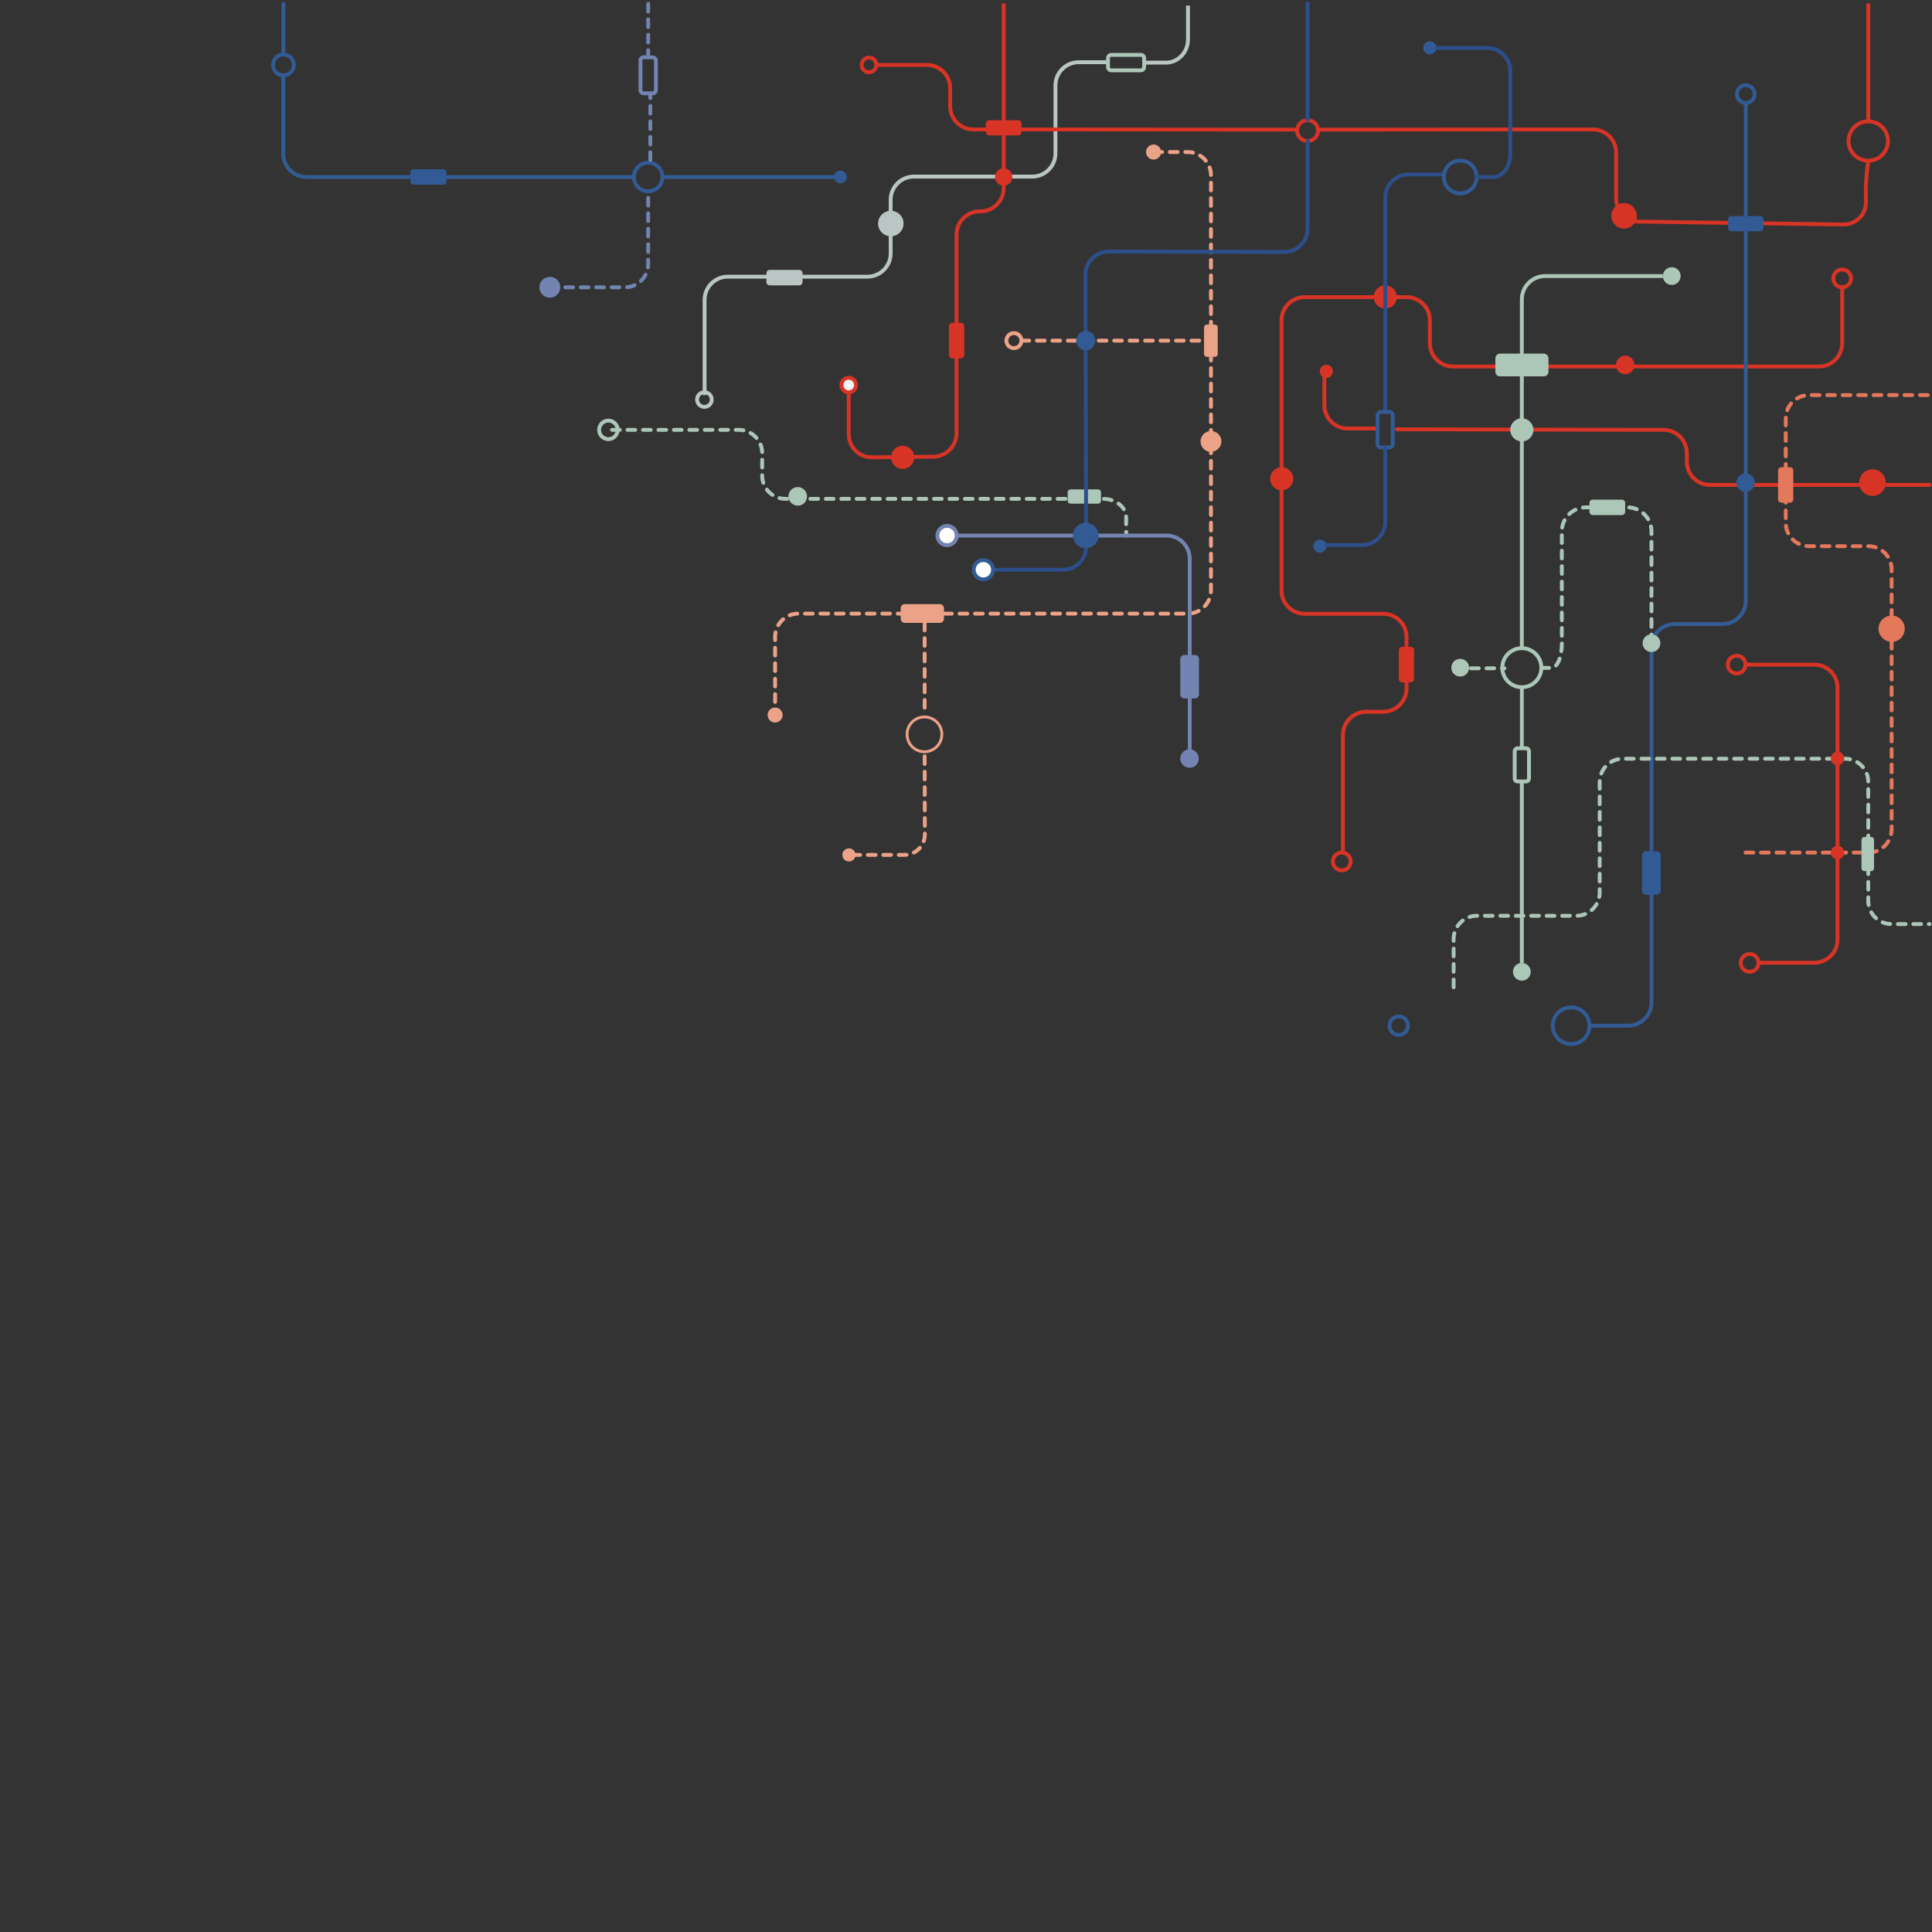 <?xml version="1.0" encoding="utf-8"?>
<!-- Generator: Adobe Illustrator 25.1.0, SVG Export Plug-In . SVG Version: 6.00 Build 0)  -->
<svg version="1.1" id="Слой_1" xmlns="http://www.w3.org/2000/svg" xmlns:xlink="http://www.w3.org/1999/xlink" x="0px" y="0px"
	 viewBox="0 0 1000 1000" style="enable-background:new 0 0 1000 1000;" xml:space="preserve">
<rect x="0" y="0" width="1000" height="1000" fill="#333333" stroke="none"/>
<style type="text/css">
	.st0{fill:none;stroke:#335B94;stroke-width:2;stroke-linecap:round;stroke-linejoin:round;stroke-miterlimit:10;}
	.st1{fill:none;stroke:#BAC6C4;stroke-width:2;stroke-miterlimit:10;}
	.st2{fill:none;stroke:#ACC6B7;stroke-width:2;stroke-miterlimit:10;}
	.st3{fill:#BAC6C4;}
	
		.st4{fill:none;stroke:#ECA287;stroke-width:2;stroke-linecap:round;stroke-linejoin:round;stroke-miterlimit:10;stroke-dasharray:4;}
	.st5{fill:#ECA287;}
	.st6{fill:none;stroke:#ECA287;stroke-width:1.464;stroke-miterlimit:10;}
	.st7{fill:none;stroke:#ECA287;stroke-width:2;stroke-miterlimit:10;}
	.st8{fill:none;stroke:#D73426;stroke-width:2;stroke-linecap:round;stroke-linejoin:round;stroke-miterlimit:10;}
	.st9{fill:#D73426;}
	.st10{fill:none;stroke:#D73426;stroke-width:2;stroke-miterlimit:10;}
	
		.st11{fill:none;stroke:#ACC6B7;stroke-width:2;stroke-linecap:round;stroke-linejoin:round;stroke-miterlimit:10;stroke-dasharray:4;}
	.st12{fill:#ACC6B7;}
	.st13{fill:none;stroke:#7384B2;stroke-width:2;stroke-linecap:round;stroke-linejoin:round;stroke-miterlimit:10;}
	.st14{fill:#7384B2;}
	.st15{fill:#FFFFFF;stroke:#7384B2;stroke-width:2;stroke-linecap:round;stroke-linejoin:round;stroke-miterlimit:10;}
	.st16{fill:none;stroke:#2C4E8A;stroke-width:2;stroke-linecap:round;stroke-linejoin:round;stroke-miterlimit:10;}
	.st17{fill:#325A94;}
	.st18{fill:#FFFFFF;stroke:#325A94;stroke-width:2;stroke-linecap:round;stroke-linejoin:round;stroke-miterlimit:10;}
	.st19{fill:none;stroke:#325A94;stroke-width:2;stroke-linecap:round;stroke-linejoin:round;stroke-miterlimit:10;}
	
		.st20{fill:none;stroke:#7384B2;stroke-width:2;stroke-linecap:round;stroke-linejoin:round;stroke-miterlimit:10;stroke-dasharray:4;}
	.st21{fill:none;stroke:#ACC6B7;stroke-width:1.95;stroke-miterlimit:10;}
	
		.st22{fill:none;stroke:#E4785B;stroke-width:2;stroke-linecap:round;stroke-linejoin:round;stroke-miterlimit:10;stroke-dasharray:4;}
	.st23{fill:#E4785B;}
	.st24{fill:url(#SVGID_1_);stroke:#D73426;stroke-width:2;stroke-miterlimit:10;}

	.dot-1{
		animation: dot-1-animation 6s linear infinite;
	}
	@keyframes dot-1-animation {
		0%{transform:translateX(-50px)}
		50%{transform:translateX(80px)}
		100%{transform:translateX(-50px)}
	}
	.dot-2{
		animation: dot-2-animation 4s linear infinite;
	}
	@keyframes dot-2-animation {
		0%{transform:translateX(-10px)}
		50%{transform:translateX(120px)}
		100%{transform:translateX(-10px)}
	}
	.dot-3{
		animation: dot-3-animation 5s linear infinite;
	}
	@keyframes dot-3-animation {
		0%{transform:translateY(-50px)}
		50%{transform:translateY(40px)}
		100%{transform:translateY(-50px)}
	}
	.dot-4{
		animation: dot-4-animation 2s linear infinite;
	}
	@keyframes dot-4-animation {
		0%{transform:translateX(-20px)}
		50%{transform:translateX(20px)}
		100%{transform:translateX(-20px)}
	}
	.dot-5{
		animation: dot-5-animation 4s linear infinite;
	}
	@keyframes dot-5-animation {
		0%{transform:translateY(0px)}
		50%{transform:translateY(-80px)}
		100%{transform:translateY(0px)}
	}
	.dot-6{
		animation: dot-6-animation 6s linear infinite;
	}
	@keyframes dot-6-animation {
		0%{transform:translateY(-40px)}
		50%{transform:translateY(100px)}
		100%{transform:translateY(-40px)}
	}
	.dot-7{
		animation: dot-7-animation 6s linear infinite;
	}
	@keyframes dot-7-animation {
		0%{transform:translateX(40px)}
		50%{transform:translateX(-60px)}
		100%{transform:translateX(40px)}
	}
	.dot-8{
		animation: dot-8-animation 4s linear infinite;
	}
	@keyframes dot-8-animation {
		0%{transform:translateY(-10px)}
		50%{transform:translateY(15px)}
		100%{transform:translateY(-10px)}
	}
	.dot-9{
		animation: dot-9-animation 3s linear infinite;
	}
	@keyframes dot-9-animation {
		0%{transform:translateX(-30px)}
		50%{transform:translateX(40px)}
		100%{transform:translateX(-30px)}
	}
	.dot-10{
		animation: dot-10-animation 3s linear infinite;
	}
	@keyframes dot-10-animation {
		0%{transform:translateY(-80px)}
		50%{transform:translateY(60px)}
		100%{transform:translateY(-80px)}
	}
	.dot-11{
		animation: dot-11-animation 4s linear infinite;
	}
	@keyframes dot-11-animation {
		0%{transform:translateX(10px)}
		50%{transform:translateX(-50px)}
		100%{transform:translateX(10px)}
	}
	.dot-12{
		animation: dot-12-animation 3s linear infinite;
	}
	@keyframes dot-12-animation {
		0%{transform:translateY(10px)}
		50%{transform:translateY(-15px)}
		100%{transform:translateY(10px)}
	}
	.dot-13{
		animation: dot-13-animation 5s linear infinite;
	}
	@keyframes dot-13-animation {
		0%{transform:translateX(0px) translateY(3px)}
		50%{transform:translateX(120px) translateY(3px)}
		100%{transform:translateX(0px) translateY(3px)}
	}
	.dot-14{
		animation: dot-14-animation 5s linear infinite;
	}
	@keyframes dot-14-animation {
		0%{transform:translateY(-50px)}
		50%{transform:translateY(200px)}
		100%{transform:translateY(-50px)}
	}
	.dot-15{
		animation: dot-15-animation 5s linear infinite;
	}
	@keyframes dot-15-animation {
		0%{transform:translateY(50px)}
		50%{transform:translateY(-190px)}
		100%{transform:translateY(50px)}
	}
	.dot-16{
		animation: dot-16-animation 6s linear infinite;
	}
	@keyframes dot-16-animation {
		0%{transform:translateX(100px)}
		50%{transform:translateX(-90px)}
		100%{transform:translateX(100px)}
	}





</style>
<g>
	<line class="st0" x1="431.6" y1="91.6" x2="342.9" y2="91.6"/>
	<g>
		<g>
			<path class="st1" d="M614.9,2.9v17.5c0,6.6-5.1,12-11.3,12c-6.2,0-11.3,0-11.3,0"/>
		</g>
		<g>
			<path class="st1" d="M364.7,204.5v-49.3c0-6.6,5.4-12,12-12H449c6.6,0,12-5.4,12-12v-27.8c0-6.6,5.4-12,12-12h61.3
				c6.6,0,12-5.4,12-12V44.2c0-6.6,5.4-12,12-12h15.2"/>
		</g>
		<path class="st2" d="M573.5,30.1c0-0.9,0.7-1.7,1.7-1.7h15.3c0.9,0,1.7,0.7,1.7,1.7v4.6c0,0.9-0.7,1.7-1.7,1.7h-15.3
			c-0.9,0-1.7-0.7-1.7-1.7V30.1z"/>
		<path class="st3 dot-9" d="M396.7,141.4c0-0.9,0.7-1.7,1.7-1.7h15.3c0.9,0,1.7,0.7,1.7,1.7v4.6c0,0.9-0.7,1.7-1.7,1.7h-15.3
			c-0.9,0-1.7-0.7-1.7-1.7V141.4z"/>
		<circle class="st3 dot-8" cx="461.1" cy="115.7" r="6.6"/>
		<circle class="st1" cx="364.6" cy="206.8" r="3.8"/>
	</g>
	<g>
		<g>
			<path class="st4" d="M597.5,78.7h17.3c6.6,0,12,5.4,12,12v214.9c0,6.6-5.4,12-12,12H413.2c-6.6,0-12,5.4-12,12v36.6"/>
		</g>
		<g>
			<path class="st4" d="M441.2,442.5h26.9c5.9,0,10.6-4.8,10.6-10.6l-0.1-41.1"/>
		</g>
		<path class="st5" d="M624.7,184.7c-0.8,0-1.5-0.6-1.5-1.5v-13.7c0-0.8,0.6-1.5,1.5-1.5h4.1c0.8,0,1.5,0.6,1.5,1.5v13.7
			c0,0.8-0.6,1.5-1.5,1.5H624.7z"/>
		<path class="st5" d="M466.2,314.8c0-1.2,1-2.1,2.1-2.1h18.2c1.2,0,2.1,1,2.1,2.1v5.5c0,1.2-1,2.1-2.1,2.1h-18.2
			c-1.2,0-2.1-1-2.1-2.1V314.8z"/>
		<line class="st4" x1="528.7" y1="176.3" x2="626.8" y2="176.3"/>
		<path class="st6" d="M478.5,389.1c-5,0-9-4-9-9s4-9,9-9s9,4,9,9C487.5,385,483.5,389.1,478.5,389.1z"/>
		<path class="st5" d="M626.8,233.9c-3,0-5.4-2.4-5.4-5.4s2.4-5.4,5.4-5.4s5.4,2.4,5.4,5.4C632.2,231.4,629.7,233.8,626.8,233.9z"/>
		<circle class="st7" cx="524.8" cy="176.3" r="3.9"/>
		<path class="st5" d="M401.2,366.2c2.1,0,3.9,1.8,3.9,3.9s-1.8,3.9-3.9,3.9s-3.9-1.7-3.9-3.9C397.3,368,399,366.2,401.2,366.2z"/>
		<path class="st5" d="M439.4,439.1c1.9,0,3.4,1.5,3.4,3.4s-1.5,3.4-3.4,3.4s-3.4-1.5-3.4-3.4S437.6,439.1,439.4,439.1z"/>
		<circle class="st5" cx="597.1" cy="78.7" r="3.9"/>
		<line class="st4" x1="478.6" y1="322.3" x2="478.6" y2="368.4"/>
	</g>
	<g>
		<g>
			<path class="st8" d="M685.5,191.9v17.9c0,6.6,5.4,12,12,12H712"/>
		</g>
		<g>
			<path class="st8" d="M723,222.2l138.1,0.3c6.6,0,12,5.4,12,12v4.5c0,6.6,5.4,12,12,12h113.6"/>
		</g>
		<circle class="st9" cx="969.2" cy="249.8" r="6.9"/>
		<path class="st9" d="M686.5,195.6c-1.9,0-3.4-1.5-3.4-3.4s1.5-3.4,3.4-3.4c1.9,0,3.4,1.5,3.4,3.4
			C689.9,194.1,688.4,195.6,686.5,195.6z"/>
	</g>
	<g>
		<g>
			<path class="st8" d="M453.6,33.6h26.2c6.6,0,12,5.4,12,12V55c0,6.6,5.4,12,12,12c0,0,106.2,0,167.5,0.1"/>
		</g>
		<g>
			<path class="st8" d="M682.2,67.1C733.9,67,824.5,67,824.5,67c6.6,0,12,5.4,12,12v23.7c0,6.6,5.4,12,12,12l106,1.5
				c6.6-0.2,11.7-5.7,11.3-12.3c0,0-0.5-9.5,1.2-20.6"/>
		</g>
		<path class="st9 dot-2" d="M510.3,63.9c0-0.9,0.8-1.7,1.7-1.7h15c0.9,0,1.7,0.8,1.7,1.7v4.5c0,0.9-0.8,1.7-1.7,1.7h-15
			c-0.9,0-1.7-0.8-1.7-1.7V63.9z"/>
		<path class="st9 dot-13" d="M840.6,118.3c-3.6,0-6.6-3-6.6-6.6s3-6.6,6.6-6.6c3.6,0,6.6,3,6.6,6.6C847.2,115.4,844.2,118.3,840.6,118.3z"
			/>
		<path class="st10" d="M676.8,73c-3,0-5.4-2.4-5.4-5.4s2.4-5.4,5.4-5.4s5.4,2.4,5.4,5.4S679.8,73,676.8,73z"/>
		<circle class="st10" cx="967" cy="73" r="10.2"/>
		<circle class="st10" cx="449.8" cy="33.6" r="3.8"/>
		<line class="st8" x1="967" y1="2.6" x2="967" y2="62.8"/>
	</g>
	<g>
		<g>
			<path class="st8" d="M695.1,441.3v-60.9c0-6.6,5.4-12,12-12h8.9c6.6,0,12-5.4,12-12v-26.7c0-6.6-5.4-12-12-12h-40.7
				c-6.6,0-12-5.4-12-12V165.8c0-6.6,5.4-12,12-12h52.8c6.6,0,12,5.4,12,12v11.9c0,6.6,5.4,12,12,12h189.4c6.6,0,12-5.4,12-12v-29.2
				"/>
		</g>
		<circle class="st9 dot-16" cx="841.2" cy="188.9" r="4.8"/>
		<circle class="st10" cx="953.5" cy="144.1" r="4.6"/>
		<circle class="st10" cx="694.5" cy="445.9" r="4.6"/>
		<path class="st9 dot-11" d="M717,159.7c-3.3,0-6-2.7-6-6s2.7-6,6-6s6,2.7,6,6C723,157.1,720.3,159.7,717,159.7z"/>
		<path class="st9 dot-10" d="M663.4,253.8c-3.3,0-6-2.7-6-6s2.7-6,6-6s6,2.7,6,6S666.7,253.8,663.4,253.8z"/>
		<path class="st9 dot-12" d="M730.2,353.2h-4.5c-0.9,0-1.7-0.8-1.7-1.7v-15c0-0.9,0.8-1.7,1.7-1.7h4.5c0.9,0,1.7,0.8,1.7,1.7v15
			C731.9,352.4,731.1,353.2,730.2,353.2L730.2,353.2z"/>
	</g>
	<g>
		<g>
			<path class="st11" d="M316.8,222.5h65.7c6.6,0,12,5.4,12,12v11.7c0,6.6,5.4,12,12,12h164.4c6.6,0,12,4.3,12,9.5s0,9.5,0,9.5"/>
		</g>
		<path class="st12" d="M552.6,254.9c0-0.9,0.7-1.6,1.6-1.6h14.1c0.9,0,1.6,0.7,1.6,1.6v4.2c0,0.9-0.7,1.6-1.6,1.6h-14.1
			c-0.9,0-1.6-0.7-1.6-1.6V254.9z"/>
		<path class="st12" d="M412.9,261.7c-2.6,0-4.8-2.1-4.8-4.8c0-2.6,2.1-4.8,4.8-4.8c2.6,0,4.8,2.1,4.8,4.8
			C417.7,259.6,415.6,261.8,412.9,261.7z"/>
		<path class="st2" d="M314.9,227.3c-2.6,0-4.8-2.1-4.8-4.8c0-2.6,2.1-4.8,4.8-4.8c2.6,0,4.8,2.1,4.8,4.8
			C319.7,225.1,317.5,227.3,314.9,227.3z"/>
	</g>
	<g>
		<g>
			<path class="st13" d="M495.1,277.2h108.7c6.6,0,12,5.4,12,12v98.2"/>
		</g>
		<path class="st14" d="M618.5,339c1.2,0,2.1,0.9,2.1,2.1v18.3c0,1.2-1,2.1-2.1,2.1H613c-1.2,0-2.1-0.9-2.1-2.1v-18.3
			c0-1.2,1-2.1,2.1-2.1H618.5z"/>
		<path class="st14" d="M615.7,397.4c-2.7,0-4.8-2.2-4.8-4.8c0-2.7,2.2-4.8,4.8-4.8c2.7,0,4.8,2.2,4.8,4.8
			C620.5,395.3,618.4,397.4,615.7,397.4z"/>
		<circle class="st15" cx="490.2" cy="277.2" r="5"/>
	</g>
	<g>
		<g>
			<line class="st16" x1="676.8" y1="1.7" x2="676.8" y2="61.9"/>
			<g>
				<path class="st16" d="M509.8,294.9h40.4c6.6,0,12-5.4,12-12l-0.4-140.7c0-6.6,5.4-12,12-12l91,0.2c6.6,0,12-5.4,12-12V73"/>
			</g>
			<circle class="st17 dot-7" cx="562" cy="277.2" r="6.6"/>
			<circle class="st17 dot-6" cx="562" cy="176.3" r="5"/>
		</g>
		<circle class="st18" cx="509" cy="294.9" r="5"/>
	</g>
	<g>
		<g>
			<path class="st16" d="M717,213.2V102.3c0-6.6,5.4-12,12-12h18.2"/>
		</g>
		<path class="st17" d="M740.1,28.2c-1.9,0-3.4-1.5-3.4-3.4s1.5-3.4,3.4-3.4c1.9,0,3.4,1.5,3.4,3.4C743.5,26.6,742,28.1,740.1,28.2z
			"/>
		<circle class="st17" cx="683.2" cy="282.7" r="3.4"/>
		<path class="st19" d="M719.2,231.6h-4.5c-0.9,0-1.7-0.8-1.7-1.7v-15c0-0.9,0.8-1.7,1.7-1.7h4.5c0.9,0,1.7,0.8,1.7,1.7v15
			C720.9,230.8,720.1,231.6,719.2,231.6L719.2,231.6z"/>
		<circle class="st19" cx="755.8" cy="91.6" r="8.5"/>
		<g>
			<path class="st16" d="M743.5,24.8h26.2c6.6,0,12,5.4,12,12v42.8c0,6.6-3.9,12-8.7,12c-4.8,0-8.7,0-8.7,0"/>
		</g>
		<g>
			<path class="st16" d="M686.5,282.1H705c6.6,0,12-5.4,12-12v-38.5"/>
		</g>
	</g>
	<g>
		<g>
			<path class="st0" d="M146.6,39v40.6c0,6.6,5.4,12,12,12h169.5"/>
		</g>
		<circle class="st17" cx="435" cy="91.6" r="3.3"/>
		
			<ellipse transform="matrix(1 -1.020250e-02 1.020250e-02 1 -0.335 1.498)" class="st19" cx="146.7" cy="33.6" rx="5.4" ry="5.4"/>
		<path class="st17 dot-1" d="M212.4,89.3c0-0.9,0.7-1.7,1.7-1.7h15.3c0.9,0,1.7,0.7,1.7,1.7v4.6c0,0.9-0.7,1.7-1.7,1.7h-15.3
			c-0.9,0-1.7-0.7-1.7-1.7V89.3z"/>
		<path class="st19" d="M335.5,99c-4.1,0-7.4-3.3-7.4-7.4s3.3-7.4,7.4-7.4s7.4,3.3,7.4,7.4C342.9,95.6,339.6,99,335.5,99z"/>
		<line class="st0" x1="146.7" y1="2" x2="146.7" y2="26.4"/>
	</g>
	<g>
		<line class="st20" x1="336.6" y1="82.8" x2="336.6" y2="48.7"/>
		<circle class="st14" cx="284.6" cy="148.7" r="5.4"/>
		<g>
			<path class="st20" d="M284.6,148.7h38.9c6.6,0,12-5.4,12-12V98.6"/>
		</g>
		<path class="st13" d="M333.2,29.6l4.6,0.1c0.9,0,1.7,0.7,1.7,1.7v15.2c0,0.9-0.7,1.7-1.7,1.7h-4.6c-0.9,0-1.7-0.7-1.7-1.7V31.3
			C331.5,30.4,332.2,29.6,333.2,29.6L333.2,29.6z"/>
		<line class="st20" x1="335.5" y1="2" x2="335.5" y2="28.2"/>
	</g>
	<g>
		<line class="st2" x1="787.7" y1="498.4" x2="787.7" y2="404.5"/>
		<line class="st21" x1="787.7" y1="387.4" x2="787.7" y2="355.7"/>
		<g>
			<path class="st2" d="M860.7,142.9h-61c-6.6,0-12,5.4-12,12v180.6"/>
		</g>
		<circle class="st12" cx="787.7" cy="503" r="4.6"/>
		<circle class="st12" cx="865.3" cy="142.9" r="4.6"/>
		<path class="st12" d="M787.7,228.5c-3.3,0-6-2.7-6-6s2.7-6,6-6s6,2.7,6,6S791,228.5,787.7,228.5z"/>
		<ellipse class="st2" cx="787.7" cy="345.6" rx="10.1" ry="10.1"/>
		<path class="st12" d="M774,192.3v-6.8c0-1.4,1.1-2.5,2.5-2.5H799c1.4,0,2.5,1.1,2.5,2.5v6.8c0,1.4-1.1,2.5-2.5,2.5h-22.6
			C775,194.8,773.9,193.7,774,192.3L774,192.3z"/>
		<path class="st2" d="M785.6,404.5c-0.9,0-1.6-0.7-1.6-1.6v-14c0-0.9,0.7-1.6,1.6-1.6h4.2c0.9,0,1.6,0.7,1.6,1.6v14
			c0,0.9-0.7,1.6-1.6,1.6H785.6z"/>
	</g>
	<g>
		<g>
			<path class="st0" d="M822.7,530.9h20.1c6.6,0,12-5.4,12-12V335c0-6.6,5.4-12,12-12h24.8c6.6,0,12-5.4,12-12V53.3"/>
		</g>
		<circle class="st19" cx="903.6" cy="48.7" r="4.6"/>
		<path class="st17 dot-15" d="M903.5,254.6c-2.7,0-4.8-2.2-4.8-4.8c0-2.7,2.2-4.8,4.8-4.8c2.7,0,4.8,2.2,4.8,4.8
			C908.3,252.4,906.2,254.6,903.5,254.6z"/>
		<path class="st17 dot-14" d="M894.4,113.5c0-0.9,0.8-1.7,1.7-1.7h15c0.9,0,1.7,0.8,1.7,1.7v4.5c0,0.9-0.8,1.7-1.7,1.7h-15
			c-0.9,0-1.7-0.8-1.7-1.7V113.5z"/>
		<path class="st17" d="M857.5,440.6c1.2,0,2.1,0.9,2.1,2.1V461c0,1.2-1,2.1-2.1,2.1H852c-1.2,0-2.1-0.9-2.1-2.1v-18.3
			c0-1.2,1-2.1,2.1-2.1H857.5z"/>
		<path class="st19" d="M724,535.7c-2.7,0-4.8-2.2-4.8-4.8c0-2.7,2.2-4.8,4.8-4.8c2.7,0,4.8,2.2,4.8,4.8S726.6,535.7,724,535.7z"/>
		<path class="st19" d="M813.2,540.4c-5.2,0-9.5-4.2-9.5-9.5c0-5.2,4.2-9.5,9.5-9.5c5.2,0,9.5,4.2,9.5,9.5S818.4,540.5,813.2,540.4z
			"/>
	</g>
	<g>
		<line class="st11" x1="761.4" y1="345.9" x2="778.7" y2="345.9"/>
		<g>
			<path class="st11" d="M797.8,345.7c0,0,2.4,0,5.3,0s5.3-5.6,5.3-12.4V275c0-6.8,5.6-12.4,12.4-12.4h21.6
				c6.8,0,12.4,5.6,12.4,12.4v59.1"/>
		</g>
		<circle class="st12" cx="755.8" cy="345.6" r="4.6"/>
		<path class="st12" d="M822.7,260.3c0-0.9,0.7-1.7,1.7-1.7h15.1c0.9,0,1.7,0.7,1.7,1.7v4.6c0,0.9-0.8,1.7-1.7,1.7h-15.1
			c-0.9,0-1.7-0.7-1.7-1.7V260.3z"/>
		<circle class="st12" cx="854.8" cy="332.9" r="4.6"/>
	</g>
	<g>
		<g>
			<path class="st22" d="M903.5,441.3h63.6c6.6,0,12-5.4,12-12V294.7c0-6.6-5.4-12-12-12h-30.8c-6.6,0-12-5.4-12-12v-54.2
				c0-6.6,5.4-12,12-12h62.4"/>
		</g>
		<path class="st23" d="M979.1,332.2c-3.7,0-6.8-3.1-6.8-6.8s3.1-6.8,6.8-6.8c3.7,0,6.8,3,6.8,6.8
			C985.9,329.2,982.9,332.3,979.1,332.2z"/>
		<path class="st23" d="M922,260.2c-0.9,0-1.7-0.8-1.7-1.7v-15c0-0.9,0.8-1.7,1.7-1.7h4.5c0.9,0,1.7,0.8,1.7,1.7v15
			c0,0.9-0.8,1.7-1.7,1.7H922z"/>
	</g>
	<g>
		<g>
			<path class="st11" d="M752.4,511v-25c0-6.6,5.4-12,12-12H816c6.6,0,12-5.4,12-12v-57.3c0-6.6,5.4-12,12-12h115
				c6.6,0,12,5.4,12,12v61.6c0,6.6,5.4,12,12,12h19.7"/>
		</g>
		<path class="st12" d="M968.6,433.2c0.8,0,1.4,0.7,1.4,1.6v14.5c0,0.9-0.6,1.6-1.4,1.6h-3.7c-0.8,0-1.4-0.7-1.4-1.6v-14.5
			c0-0.9,0.6-1.6,1.4-1.6H968.6z"/>
	</g>
	<g>
		<g>
			<path class="st8" d="M910.9,498.3h28.2c6.6,0,12-5.4,12-12V356c0-6.6-5.4-12-12-12h-35.5"/>
		</g>
		<circle class="st10" cx="898.9" cy="344" r="4.6"/>
		<circle class="st10" cx="905.6" cy="498.4" r="4.6"/>
		<circle class="st9" cx="951.1" cy="392.6" r="3.5"/>
		<circle class="st9" cx="951.1" cy="441.3" r="3.5"/>
	</g>
	<g>
		<g>
			<path class="st8" d="M439.3,200.3v24.5c0,6.6,5.4,12,12,11.9l31.8-0.3c6.6-0.1,12-5.5,12-12.1V121.4c0-6.6,5.4-12,12-12h0.4
				c6.6,0,12-5.4,12-12V2.6"/>
		</g>
		<path class="st9 dot-3" d="M497.4,185.5h-4.5c-0.9,0-1.7-0.8-1.7-1.7v-15c0-0.9,0.8-1.7,1.7-1.7h4.5c0.9,0,1.7,0.8,1.7,1.7v15
			C499.1,184.7,498.3,185.5,497.4,185.5L497.4,185.5z"/>
		
			<radialGradient id="SVGID_1_" cx="418.725" cy="199.31" r="3.743" gradientTransform="matrix(-1 0 0 1 858 0)" gradientUnits="userSpaceOnUse">
			<stop  offset="0" style="stop-color:#FFFFFF"/>
			<stop  offset="0.461" style="stop-color:#F1F2F3"/>
			<stop  offset="1" style="stop-color:#DCDDE1"/>
		</radialGradient>
		<circle class="st24" cx="439.3" cy="199.3" r="3.8"/>
		<path class="st9 dot-4" d="M467.2,242.7c-3.3,0-6-2.7-6-6s2.7-6,6-6s6,2.7,6,6S470.5,242.8,467.2,242.7z"/>
		<path class="st9 dot-5" d="M519.5,96.1c-2.5,0-4.5-2-4.5-4.5s2-4.5,4.5-4.5s4.5,2,4.5,4.5S522,96.1,519.5,96.1z"/>
	</g>
</g>
</svg>
